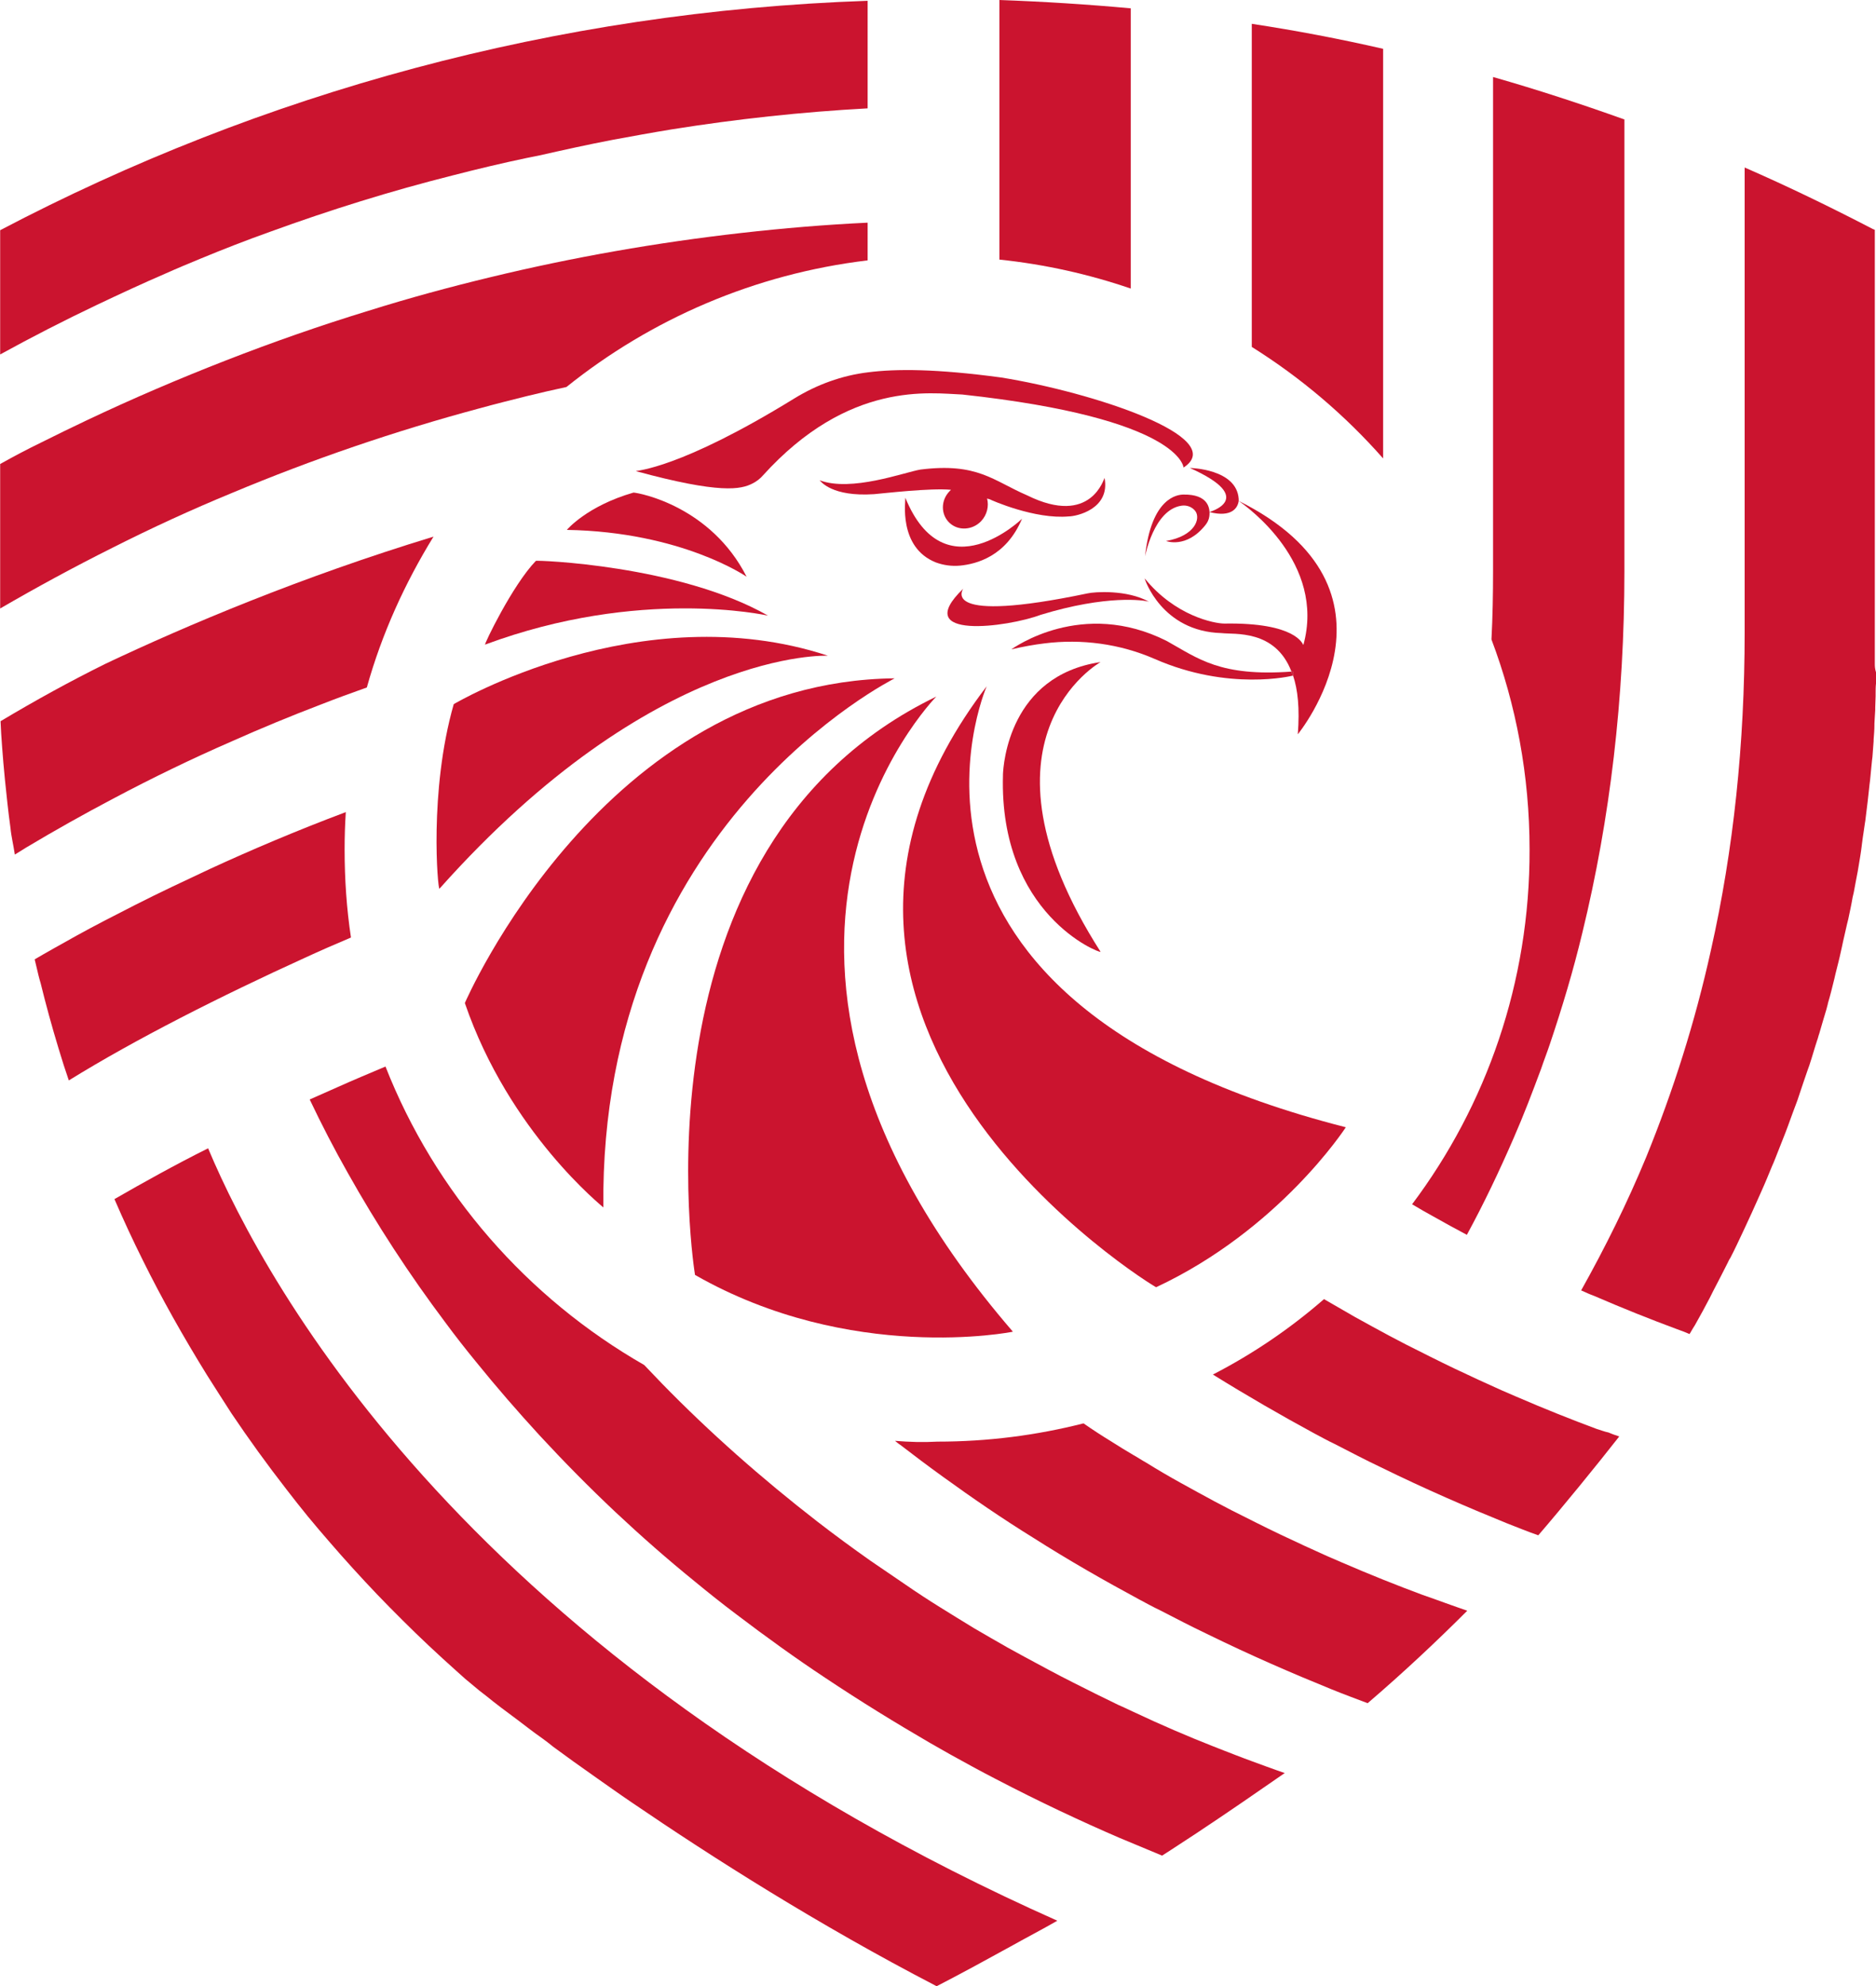 <svg xmlns="http://www.w3.org/2000/svg" xmlns:xlink="http://www.w3.org/1999/xlink" version="1.1" id="Layer_1" x="0px" y="0px" viewBox="113.56 50.6 472.74 500.4" style="enable-background:new 0 0 700 700;" xml:space="preserve">
<style type="text/css">
	.st0{fill:#CB142F;}
</style>
<g id="white_logo_4_">
	
	<g id="Shield_3_">
		<path class="st0" d="M339.1,413.6c0.4,0.3,0.8,0.7,1.3,1c3.5,2.7,7.1,5.4,10.7,8c7.6,5.5,15.2,10.7,22.8,15.4    c9.1,5.8,18.1,10.9,26.8,15.6c1.7,0.9,3.5,1.9,5.2,2.7c3.9,2,7.7,4,11.5,5.8c11.4,5.6,22.1,10.2,31.7,14.1    c3.2,1.3,6.2,2.4,9.1,3.5c9.1-7.8,17.4-15.6,25.1-23.3c-1.7-0.6-3.5-1.2-5.4-1.9c-1.9-0.7-3.9-1.4-5.9-2.1c-6.2-2.3-13-5-20.4-8.2    c-1.2-0.5-2.5-1.1-3.7-1.6c-3.8-1.7-7.7-3.5-11.7-5.4c-4-1.9-8.1-4-12.3-6.1c-1.4-0.7-2.8-1.5-4.2-2.2c-2.8-1.5-5.7-3.1-8.6-4.7    c-2.9-1.6-5.8-3.3-8.7-5.1c-1.1-0.6-2.1-1.3-3.2-1.9c-1.9-1.1-3.8-2.3-5.7-3.5c-2.3-1.4-4.6-2.9-6.9-4.5    c-11.8,3-24.1,4.6-36.8,4.6C346.2,414,342.7,413.9,339.1,413.6z"></path>
		<path class="st0" d="M469.4,354c1.8,1.1,3.6,2.1,5.4,3.1c2.8,1.6,5.6,3.1,8.4,4.6c4.3-7.9,8.2-16.1,11.8-24.4    c2.5-5.7,4.7-11.5,6.9-17.4c0.7-2.1,1.5-4.1,2.2-6.2c3.1-9.2,5.9-18.5,8.2-28.1c7-28.7,10.6-59.1,10.6-91.1V80.7    c-10.9-3.9-21.9-7.5-33.1-10.7v124.5c0,5.8-0.1,11.5-0.4,17.2c6.2,16.4,9.6,34.3,9.6,52.9C499.1,298.1,488.1,329.1,469.4,354z"></path>
		<path class="st0" d="M210.7,319.3c-4,1.7-8.1,3.4-12.1,5.2c-2.3,1-4.7,2.1-7,3.1c3,6.3,6.2,12.5,9.6,18.5    c7.3,13,15.5,25.6,24.6,37.7c2.5,3.4,5.1,6.7,7.8,10c5.1,6.3,10.4,12.4,15.9,18.4c6.1,6.6,12.5,13.1,19.2,19.4    c6.4,6,13,11.8,19.9,17.4c3.4,2.8,6.9,5.6,10.5,8.3c7.5,5.7,15,11.1,22.4,16c9,6,17.8,11.4,26.4,16.4c1.7,1,3.4,1.9,5.1,2.9    c3.8,2.1,7.6,4.2,11.3,6.1c11.3,5.9,21.8,10.8,31.3,14.9c3.8,1.6,7.4,3.1,10.8,4.5c3-1.9,5.8-3.8,8.6-5.6    c8.3-5.5,15.8-10.7,22.3-15.2c-1.4-0.5-2.9-1-4.5-1.6c-2.4-0.9-5-1.8-7.8-2.9c-1.9-0.7-3.8-1.5-5.9-2.3    c-6.1-2.4-12.9-5.3-20.1-8.7c-1.2-0.6-2.4-1.1-3.7-1.7c-3.7-1.8-7.6-3.7-11.5-5.7c-4-2-8-4.2-12.1-6.4c-1.4-0.8-2.8-1.5-4.2-2.3    c-2.8-1.6-5.6-3.2-8.5-4.9c-2.8-1.7-5.7-3.5-8.6-5.3c-2.9-1.8-5.8-3.7-8.7-5.7c-2.9-2-5.9-4-8.8-6c-4.4-3.1-8.9-6.4-13.3-9.8    c-14.2-11-27.3-22.6-39.2-34.8c-1.5-1.6-3-3.1-4.5-4.7C246.4,377.6,223.2,351.1,210.7,319.3z"></path>
		<path class="st0" d="M166,339.9c-8.4,4.2-16.3,8.6-23.6,12.8c2.2,5.1,4.6,10.3,7.2,15.5c4.7,9.5,10.1,19.1,16.1,28.8    c2,3.2,4.1,6.4,6.2,9.7c4.3,6.4,9,12.9,13.9,19.2c1.7,2.2,3.5,4.5,5.3,6.7c1.8,2.2,3.7,4.4,5.6,6.6c3.8,4.4,7.8,8.8,11.9,13.1    c2.1,2.2,4.2,4.3,6.4,6.5c4.3,4.3,8.9,8.6,13.6,12.8c1.4,1.3,2.9,2.6,4.4,3.8c0.8,0.7,1.8,1.5,3,2.4c2.2,1.8,5.1,4,8.5,6.5    c1.7,1.3,3.5,2.7,5.5,4.1c1,0.7,2,1.5,3,2.3c3.1,2.3,6.6,4.8,10.3,7.4c3,2.1,6.2,4.4,9.6,6.7c20.1,13.7,46.8,30.7,76.5,46.1    l0.2,0.1c6.4-3.3,12.6-6.7,18.6-10c3.2-1.8,8.7-4.7,11.8-6.5C232.7,468.9,180.9,375.4,166,339.9z"></path>
		<path class="st0" d="M462.1,166.1V62.9c-10.9-2.5-21.9-4.6-33.1-6.3v81.4C441.3,145.7,452.5,155.2,462.1,166.1z"></path>
		<path class="st0" d="M515.9,410.6c-6.2-2.3-13-5-20.4-8.2c-1.2-0.5-2.5-1.1-3.7-1.6c-3.8-1.7-7.7-3.5-11.7-5.4    c-4-1.9-8.1-4-12.3-6.1c-1.4-0.7-2.8-1.5-4.2-2.2c-2.8-1.5-5.7-3.1-8.6-4.7c-2.6-1.5-5.2-3-7.8-4.5c-8.5,7.4-17.9,13.8-28,19    c8.7,5.4,17.2,10.3,25.5,14.8c1.7,0.9,3.5,1.9,5.2,2.7c3.9,2,7.7,4,11.5,5.8c11.4,5.6,22.1,10.2,31.7,14.1    c2.8,1.1,5.5,2.2,8.1,3.1c6.2-7.2,14.6-17.5,20.4-24.9c-0.9-0.3-1.8-0.6-2.7-1C517.9,411.3,516.9,410.9,515.9,410.6z"></path>
		<path class="st0" d="M586,217.8v-0.2c0-0.2,0-0.3,0-0.4V108.5l-0.5-0.2c-10.6-5.5-21.3-10.7-32.3-15.5V210c0,28-2.8,54.7-8.5,80    c-4,18.1-9.5,35.4-16.3,52.1c-4.8,11.6-10.3,22.7-16.4,33.6c1.1,0.5,2.2,1,3.3,1.4c7.4,3.2,14.2,5.9,20.4,8.2c1,0.4,2,0.7,2.9,1.1    c0.2,0.1,0.5,0.2,0.7,0.3c0.1-0.1,0.1-0.2,0.2-0.3c0.4-0.7,0.8-1.4,1.2-2c1.3-2.3,2.5-4.5,3.7-6.8c0.1-0.2,0.2-0.4,0.3-0.6    c0.2-0.4,0.4-0.8,0.6-1.2c1.2-2.3,2.4-4.6,3.6-7c0.2-0.4,0.4-0.9,0.7-1.3c1.1-2.1,2.1-4.3,3.1-6.4c0.2-0.5,0.5-1,0.7-1.5    c1.1-2.3,2.1-4.6,3.1-6.8c0.3-0.6,0.5-1.2,0.8-1.8c1-2.2,1.9-4.4,2.8-6.6c0.3-0.6,0.5-1.2,0.8-1.9c0.9-2.2,1.7-4.4,2.6-6.6    c0.2-0.5,0.4-1.1,0.6-1.6c0.8-2.2,1.6-4.4,2.4-6.5c0.1-0.4,0.3-0.8,0.4-1.2c0.7-2.1,1.4-4.2,2.1-6.2c0.2-0.5,0.3-0.9,0.5-1.4    c0.7-2.1,1.3-4.3,2-6.4c0.2-0.5,0.3-1.1,0.5-1.6c0.6-2.1,1.2-4.1,1.8-6.1c0.1-0.5,0.3-1,0.4-1.6c0.6-2,1.1-4.1,1.6-6.1    c0.1-0.4,0.2-0.8,0.3-1.3c0.5-2,1-3.9,1.4-5.8c0.1-0.3,0.1-0.6,0.2-0.9c0.4-2,0.9-3.9,1.3-5.8c0.1-0.4,0.2-0.8,0.3-1.2    c0.4-1.9,0.8-3.7,1.1-5.5c0.1-0.4,0.2-0.9,0.3-1.3c0.3-1.8,0.7-3.6,1-5.3c0.1-0.4,0.1-0.8,0.2-1.2c0.3-1.8,0.6-3.5,0.8-5.2    c0-0.3,0.1-0.6,0.1-0.8c0.2-1.7,0.5-3.3,0.7-4.9c0-0.2,0.1-0.4,0.1-0.6c0.2-1.7,0.4-3.3,0.6-4.9c0-0.3,0.1-0.6,0.1-0.9    c0.2-1.5,0.3-3,0.5-4.4c0-0.3,0.1-0.7,0.1-1c0.1-1.4,0.3-2.8,0.4-4.1c0-0.3,0.1-0.5,0.1-0.8c0.1-1.4,0.2-2.7,0.3-4    c0-0.2,0-0.3,0-0.4c0.1-1.2,0.2-2.5,0.2-3.6c0-0.1,0-0.3,0-0.4c0.1-1.2,0.1-2.3,0.2-3.4c0-0.2,0-0.4,0-0.6c0-1,0.1-2,0.1-2.9    c0-0.2,0-0.4,0-0.6c0-0.9,0-1.8,0.1-2.6c0-0.2,0-0.3,0-0.4c0-0.8,0-1.6,0-2.3v-0.1C586,219,586,218.4,586,217.8z"></path>
		<path class="st0" d="M200.7,255.2c-12.5,4.7-24,9.6-34.2,14.3c-6.4,3-12.8,6-18.9,9.1c-5.1,2.6-10,5.1-14.7,7.7    c-4.3,2.4-7.9,4.4-10.6,6c0.2,0.7,0.3,1.4,0.5,2.1c0.3,1.3,0.6,2.6,1,3.9c1.3,5.3,2.8,10.8,4.5,16.4c0.4,1.4,0.9,2.8,1.3,4.2    c0.4,1.3,0.9,2.6,1.3,3.9c16.8-10.4,38.4-21.3,59.5-30.9c3.9-1.8,7.8-3.5,11.6-5.1c-1.1-7.3-1.6-14.7-1.6-22.2    C200.4,261.4,200.5,258.3,200.7,255.2z"></path>
		<path class="st0" d="M140.2,217.8c-8.9,4.4-17.8,9.3-26.5,14.5c0.1,2.1,0.2,4.2,0.4,6.6c0.2,2.5,0.4,5.2,0.7,8.1    c0.4,3.8,0.8,7.9,1.4,12.2c0.1,1.1,0.3,2.2,0.5,3.3c0.1,0.4,0.4,2.2,0.6,3.4c1-0.6,1.9-1.2,2.9-1.8c7.2-4.3,14.5-8.4,21.9-12.3    c9.8-5.2,19.7-10,29.8-14.4c7.4-3.3,14.9-6.4,22.5-9.3c3.8-1.5,7.7-2.9,11.6-4.3c3.8-13.6,9.6-26.3,16.8-38    C189.3,196,160.5,208.2,140.2,217.8z"></path>
		<path class="st0" d="M398.5,52.7c-10.9-1-22-1.7-33.1-2.1V116c11.5,1.2,22.6,3.7,33.1,7.3V52.7z"></path>
		<path class="st0" d="M113.6,123.9l0,16c8-4.4,16.2-8.6,24.4-12.5c5.7-2.7,11.5-5.4,17.3-7.9c2.9-1.3,5.8-2.5,8.7-3.7    c5.8-2.4,11.7-4.7,17.6-6.8c15.1-5.5,30.5-10.3,46-14.2c6.2-1.6,12.5-3.1,18.7-4.4c1-0.2,2-0.4,3-0.6c6.2-1.4,12.5-2.8,18.8-4    c4.9-0.9,9.8-1.8,14.7-2.6c16.3-2.6,32.8-4.4,49.4-5.3V52.2l0-1.4c-78.7,2.7-152.9,23.3-218.6,57.8c0,0,0,0,0,0L113.6,123.9    L113.6,123.9C113.5,123.9,113.6,123.9,113.6,123.9z"></path>
		<path class="st0" d="M332.2,106.7c-10.7,0.5-21.3,1.4-31.9,2.6c-21.2,2.4-42.3,6.1-63,11.1c-10.4,2.5-20.7,5.3-30.9,8.5    c-12.1,3.7-24.1,7.9-35.9,12.5c-11.8,4.6-23.5,9.6-35.1,15.1c-3.8,1.8-7.7,3.7-11.5,5.6c-3.5,1.7-6.9,3.5-10.3,5.4l0,36.4    c9.3-5.4,18.7-10.5,28.3-15.3c9.9-5,19.9-9.6,30.1-13.8c20.3-8.5,41.1-15.6,62.3-21.3c4-1.1,8-2.1,12-3.1c3.3-0.8,6.7-1.6,10-2.3    c21.3-17.1,47.4-28.5,75.9-31.9V106.7z"></path>
	</g>
	<g id="Eagle_5_">
		<path class="st0" d="M320,171.6C320,171.6,320,171.6,320,171.6C320,171.6,320,171.6,320,171.6z"></path>
		<path class="st0" d="M403.2,202.3c0,0-0.1-0.1-0.1-0.1C403.1,202.2,403.2,202.3,403.2,202.3z"></path>
		<path class="st0" d="M425.7,176.8C425.7,176.8,425.7,176.8,425.7,176.8c-0.1,0-0.2-0.1-0.2-0.1    C425.6,176.7,425.6,176.7,425.7,176.8z"></path>
		<path class="st0" d="M425.5,176.7c0.1,0,0.1,0.1,0.2,0.1c0,0,0,0,0,0C425.6,176.7,425.5,176.7,425.5,176.7z"></path>
		<path class="st0" d="M439.4,220.8C439.4,220.8,439.4,220.8,439.4,220.8c-0.1-0.3-0.2-0.7-0.4-1c0.1,0,0.2,0,0.4,0    C439.6,220.3,439.4,220.8,439.4,220.8z"></path>
		<path class="st0" d="M439.4,220.8C439.4,220.8,439.4,220.8,439.4,220.8c-0.1-0.3-0.2-0.7-0.4-1c0.1,0,0.2,0,0.4,0    C439.6,220.3,439.4,220.8,439.4,220.8z"></path>
		<path class="st0" d="M248.6,191.9c0-0.2,36,1,58.5,13.8c-0.5-0.1-32.3-7.2-71.3,7.3C235.5,213,242.7,198,248.6,191.9z"></path>
		<path class="st0" d="M341.7,176c9.9,24.2,29.4,5.3,29.4,5.3c-4,9.5-11.5,11.4-15.6,11.8c-2.1,0.2-4.2-0.1-6.1-0.8    C339.8,188.5,341.8,176.5,341.7,176z"></path>
		<path class="st0" d="M265.6,354.8c0-0.1-23.7-18.8-34.9-51.5c0,0,34.9-81,108.3-81.8C339,221.6,264.6,258.2,265.6,354.8z"></path>
		<path class="st0" d="M273.8,169.3c0.2-0.2,11-0.5,39.9-18.3c5.7-3.5,12-5.8,18.6-6.6c7.1-0.9,17.2-0.9,33.5,1.3    c23.1,3.7,57.7,15.1,46,22.7c0,0-0.5-12.4-55.7-18.4c-8-0.3-28.6-3.6-50.3,20.4c-0.7,0.8-1.6,1.5-2.6,2    C300.3,173.9,295.1,175.1,273.8,169.3z"></path>
		<path class="st0" d="M390.9,290.4c-0.2,0.4-25.6-9.4-24.6-44.5c0,0,0-0.1,0-0.2v0c0.1-2.5,1.6-24.9,24.6-28.3    C390.9,217.4,356.5,236.6,390.9,290.4z"></path>
		<path class="st0" d="M363,176.4l-0.7-0.2c0.5,1.9,0,4.1-1.5,5.7c-2.2,2.3-5.8,2.5-8,0.4c-2.2-2.1-2.2-5.7,0.1-8    c0.1-0.1,0.2-0.2,0.3-0.3c-5.1-0.5-17,0.9-19.4,1.1c-10.6,0.7-13.4-3.2-13.7-3.5c8,3,21.3-2,25.4-2.7c14.4-1.8,18.3,2.8,26.9,6.5    c16.2,8,19.4-4.5,19.5-4.4c1.5,7.9-7.2,9.7-9,9.7C374.4,181.5,363.3,176.6,363,176.4z"></path>
		<path class="st0" d="M425.7,176.8C425.7,176.8,425.7,176.8,425.7,176.8c44.9,22.4,14.8,58.9,14.9,58.8c0.5-6.5,0-11.3-1.2-14.8    c0,0,0,0,0,0s0.2-0.5,0-1c-0.1,0-0.2,0-0.4,0c-4.1-10.7-14.4-9.3-17.6-9.7c-15.1-0.4-19.4-13.6-19.4-13.8    c7.7,9.5,17.6,11.4,20.1,11.4c18.1-0.3,19.7,5.2,19.9,5.4C447.7,192.4,427.7,178.2,425.7,176.8z"></path>
		<path class="st0" d="M368.8,386.1c-0.3,0.1-40.9,8.1-80.1-14.3c0,0-17.8-107.7,60.8-145.7C349,226.6,286.4,290.6,368.8,386.1z"></path>
		<path class="st0" d="M301.7,195.9c0,0-16.3-11.3-45.3-11.8c0,0,5-6,16.8-9.4C274.8,174.8,292.7,178.2,301.7,195.9z"></path>
		<path class="st0" d="M414.8,179.4c-0.8-1.1-2.2-1.6-3.5-1.4c-7,1-9.2,12.8-9.2,12.8c1.6-14.9,8.2-15.6,9.7-15.6    c6.1-0.1,6.8,3.3,6.5,5.5c-0.1,0.8-0.5,1.6-1,2.2c-4.8,6-9.9,4-9.9,4C414.8,185.6,416.1,181.2,414.8,179.4z"></path>
		<path class="st0" d="M439,219.8c0.1,0.3,0.2,0.6,0.4,1c-0.3,0.1-16.2,4-34.9-4.2c-8.7-3.8-18.4-5.1-27.8-3.9    c-2.5,0.3-5.3,0.8-8.3,1.5c0.5-0.3,17.8-12.9,39.2-2.1C415.5,216.5,421,221.1,439,219.8z"></path>
		<path class="st0" d="M452.7,334.6c-0.2,0.3-16.8,25.8-47.8,40.3c-0.4,0-108.1-65.7-42.7-151.4    C361.8,224.4,328.3,302.9,452.7,334.6z"></path>
		<path class="st0" d="M413.4,168.5c0.1,0,11.8,0.2,12.3,7.8c0,0.1,0,0.3,0,0.5c-0.1,0-0.1-0.1-0.2-0.1c0,0,0.1,0,0.2,0.1    c-0.2,1.6-1.6,4.3-7.4,2.8C418.3,179.6,430.6,176.2,413.4,168.5z"></path>
		<path class="st0" d="M356.3,198.9c-0.2,0.3-6,9,31.3,1.2c1.7-0.4,9.9-1,15.5,2.1c-1.2-0.4-10.6-1.8-27.3,3.3    C367.6,208.6,342.7,212,356.3,198.9z"></path>
		<path class="st0" d="M224.3,274.5c-0.4,0.4-2.7-24.5,3.6-46.5c0,0,46.9-27.8,94.3-12.2C322.2,215.8,278.5,213.7,224.3,274.5z"></path>
	</g>
</g>
</svg>